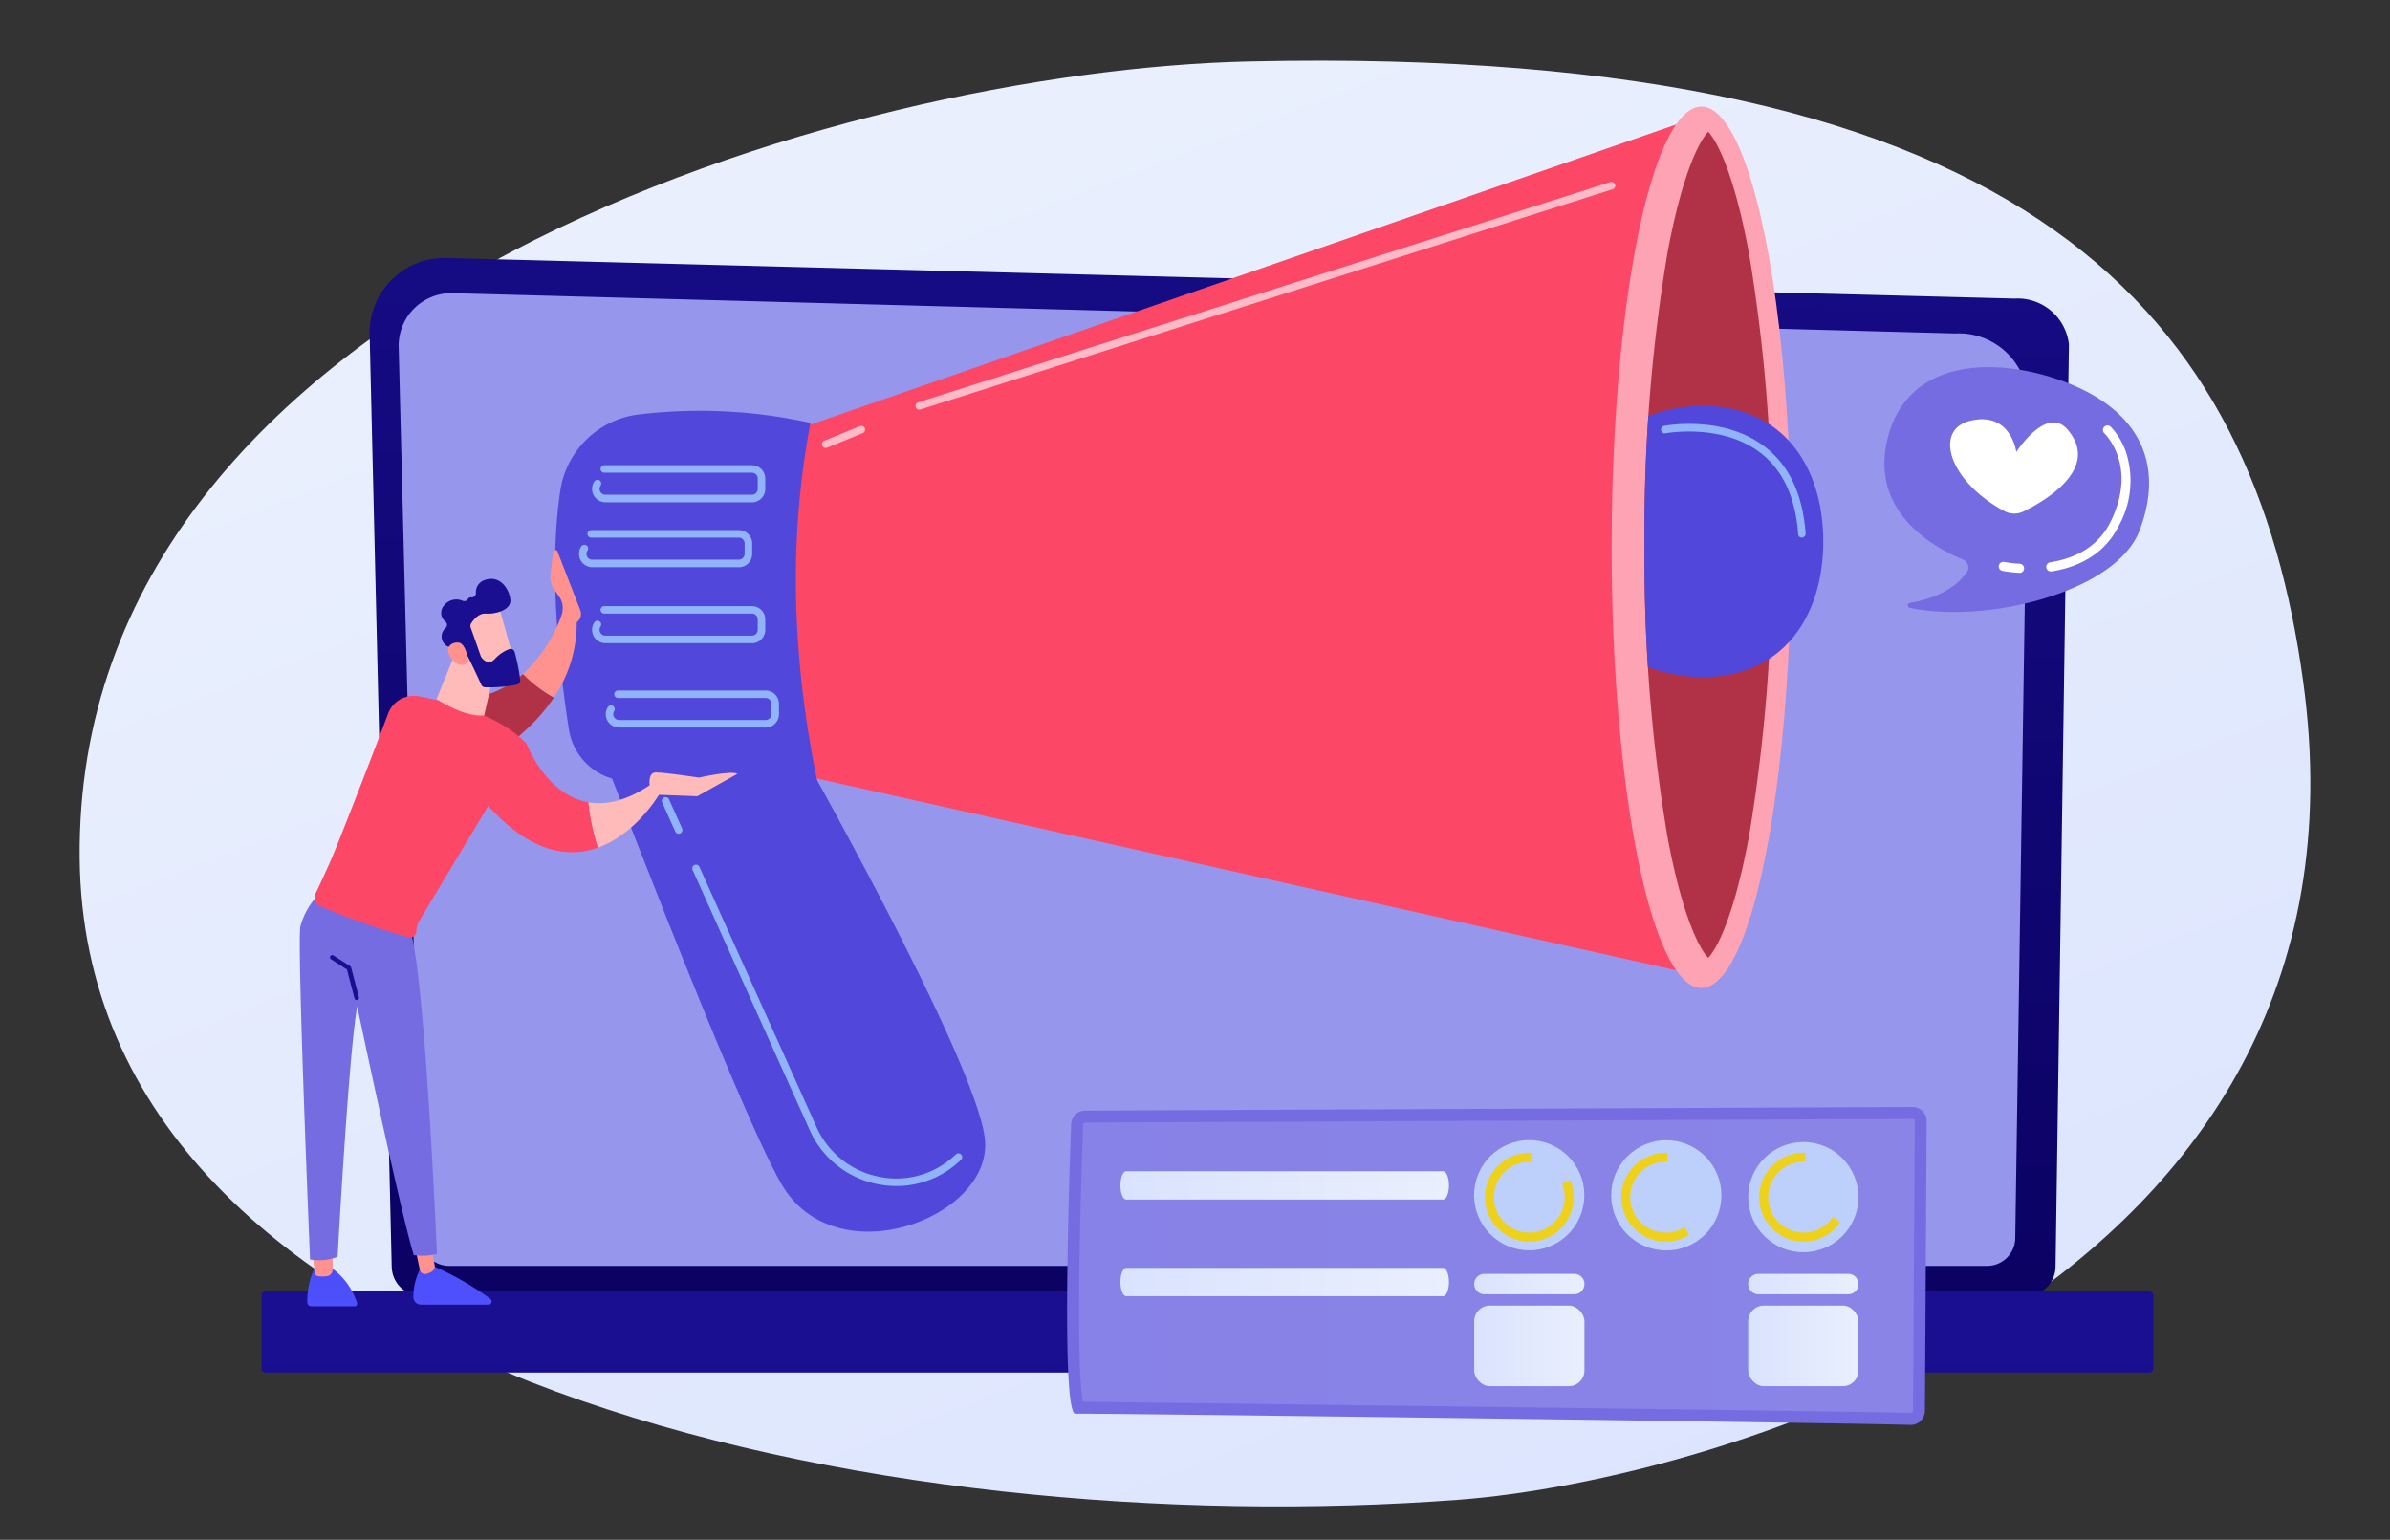 <svg id="objects" xmlns="http://www.w3.org/2000/svg" xmlns:xlink="http://www.w3.org/1999/xlink" width="271.504" height="174.933" viewBox="0 0 271.504 174.933">
  <rect x="0" y="0" width="271.504" height="174.933" fill="#333333" stroke="none"/>
  <defs>
    <linearGradient id="linear-gradient" x1="1.107" y1="0.962" x2="0.523" y2="-0.01" gradientUnits="objectBoundingBox">
      <stop offset="0" stop-color="#dae3fe"/>
      <stop offset="1" stop-color="#e9effd"/>
    </linearGradient>
    <linearGradient id="linear-gradient-2" x1="0.493" y1="1.209" x2="0.503" y2="-0.441" gradientUnits="objectBoundingBox">
      <stop offset="0" stop-color="#09005d"/>
      <stop offset="1" stop-color="#1a0f91"/>
    </linearGradient>
    <linearGradient id="linear-gradient-3" x1="0.584" y1="-11.026" x2="0.5" y2="0.507" xlink:href="#linear-gradient-2"/>
    <clipPath id="clip-path">
      <path id="Path_259" data-name="Path 259" d="M292.789,116.732c-.922-.936-2.931-4.553-4.652-13.909a191.165,191.165,0,0,1-2.578-33.012A191.11,191.11,0,0,1,288.138,36.8c1.721-9.355,3.729-12.973,4.652-13.909.922.936,2.931,4.553,4.652,13.909,1.662,9.041,14.8,20.765,14.8,33.012s-13.13,23.977-14.8,33.012C295.72,112.179,293.712,115.8,292.789,116.732Z" transform="translate(-285.56 -22.89)" fill="none"/>
    </clipPath>
    <linearGradient id="linear-gradient-4" x1="-115.052" y1="1.332" x2="-114.984" y2="-7.662" gradientUnits="objectBoundingBox">
      <stop offset="0" stop-color="#4f52ff"/>
      <stop offset="1" stop-color="#4042e2"/>
    </linearGradient>
    <linearGradient id="linear-gradient-5" x1="-284.452" y1="0.501" x2="-283.454" y2="0.501" gradientUnits="objectBoundingBox">
      <stop offset="0" stop-color="#febbba"/>
      <stop offset="1" stop-color="#ff928e"/>
    </linearGradient>
    <linearGradient id="linear-gradient-6" x1="-73.169" y1="1.418" x2="-73.125" y2="-7.943" xlink:href="#linear-gradient-4"/>
    <linearGradient id="linear-gradient-7" x1="-285.677" y1="0.5" x2="-284.678" y2="0.5" xlink:href="#linear-gradient-5"/>
    <linearGradient id="linear-gradient-8" x1="5.542" y1="-3.212" x2="2.56" y2="-1.017" xlink:href="#linear-gradient-2"/>
    <linearGradient id="linear-gradient-9" x1="-71.412" y1="22.586" x2="-70.122" y2="22.586" xlink:href="#linear-gradient-5"/>
    <linearGradient id="linear-gradient-10" x1="-79.699" y1="-1.614" x2="-81.984" y2="1.548" xlink:href="#linear-gradient-5"/>
    <linearGradient id="linear-gradient-11" x1="-64.476" y1="-2.792" x2="-66.315" y2="5.661" xlink:href="#linear-gradient-5"/>
    <linearGradient id="linear-gradient-12" x1="-95.894" y1="-1.142" x2="-98.543" y2="2.815" xlink:href="#linear-gradient-5"/>
    <linearGradient id="linear-gradient-13" x1="-239.725" y1="193.964" x2="-240.943" y2="195.259" xlink:href="#linear-gradient-5"/>
    <linearGradient id="linear-gradient-14" x1="-224.72" y1="-0.45" x2="-224.623" y2="2.18" xlink:href="#linear-gradient-2"/>
    <linearGradient id="linear-gradient-15" x1="-666.792" y1="611.468" x2="-664.093" y2="608.934" xlink:href="#linear-gradient-5"/>
    <linearGradient id="linear-gradient-16" x1="0" y1="0.5" x2="1" y2="0.5" xlink:href="#linear-gradient"/>
    <linearGradient id="linear-gradient-17" x1="0" y1="0.5" x2="1" y2="0.5" xlink:href="#linear-gradient"/>
    <linearGradient id="linear-gradient-21" x1="0" y1="0.5" x2="1" y2="0.5" xlink:href="#linear-gradient"/>
    <linearGradient id="linear-gradient-24" x1="0" y1="0.5" x2="1" y2="0.5" xlink:href="#linear-gradient"/>
  </defs>
  <g id="Group_482" data-name="Group 482">
    <rect id="Rectangle_201" data-name="Rectangle 201" width="271.504" height="174.933" fill="none"/>
    <g id="Group_481" data-name="Group 481" transform="translate(9.045 6.892)">
      <path id="Path_251" data-name="Path 251" d="M170.542,174.023c-65.39,4.926-156.151-13.457-156.713-72.881-.6-64.075,87.2-89.511,132.893-90.519,89.877-1.982,114.117,29.682,119.7,70.454C275.95,150.543,199.131,171.87,170.542,174.023Z" transform="translate(-13.825 -10.535)" fill="url(#linear-gradient)"/>
      <g id="Group_470" data-name="Group 470" transform="translate(20.67 22.414)">
        <path id="Path_252" data-name="Path 252" d="M66.694,159.353a3.381,3.381,0,0,0,3.369,3.369H252.337a3.381,3.381,0,0,0,3.369-3.369l1.518-104.748a5.87,5.87,0,0,0-6.182-5.195L72.9,44.8a8.5,8.5,0,0,0-8.714,8.688l2.506,105.867Z" transform="translate(-51.909 -44.796)" fill="url(#linear-gradient-2)"/>
        <path id="Path_253" data-name="Path 253" d="M71.767,158.234a3.194,3.194,0,0,0,3.186,3.186h174.73a3.194,3.194,0,0,0,3.186-3.186L254.3,63.143a7.843,7.843,0,0,0-8.224-7.654L75.353,50.909a5.97,5.97,0,0,0-6.124,6.11l2.538,101.222Z" transform="translate(-53.652 -46.909)" fill="#9796ed"/>
        <path id="Path_254" data-name="Path 254" d="M.432,0h214.03a.431.431,0,0,1,.432.432V8.773a.431.431,0,0,1-.432.432H.432A.431.431,0,0,1,0,8.773V.432A.431.431,0,0,1,.432,0Z" transform="translate(214.893 126.622) rotate(180)" fill="url(#linear-gradient-3)"/>
      </g>
      <g id="Group_475" data-name="Group 475" transform="translate(25.009 5.217)">
        <g id="Group_472" data-name="Group 472" transform="translate(28.994)">
          <path id="Path_255" data-name="Path 255" d="M102.07,124.23s16.7,44.056,21.982,53.221c6.124,10.638,24.017,3.86,23.127-5.044s-21.792-45.7-21.792-45.7Z" transform="translate(-98.341 -55.065)" fill="#5247db"/>
          <path id="Path_256" data-name="Path 256" d="M135.073,56.152l103.832-36-1.093,97.421L132.24,94.012Z" transform="translate(-108.773 -19.077)" fill="#fd4766"/>
          <ellipse id="Ellipse_30" data-name="Ellipse 30" cx="10.199" cy="50.068" rx="10.199" ry="50.068" transform="translate(120.031)" fill="#fea3b3"/>
          <path id="Path_257" data-name="Path 257" d="M292.789,116.732c-.922-.936-2.931-4.553-4.652-13.909a191.165,191.165,0,0,1-2.578-33.012A191.11,191.11,0,0,1,288.138,36.8c1.721-9.355,3.729-12.973,4.652-13.909.922.936,2.931,4.553,4.652,13.909a191.168,191.168,0,0,1,2.578,33.012,191.113,191.113,0,0,1-2.578,33.012C295.72,112.179,293.712,115.8,292.789,116.732Z" transform="translate(-161.787 -20.024)" fill="#b13247"/>
          <g id="Group_471" data-name="Group 471" transform="translate(123.773 2.866)" clip-path="url(#clip-path)">
            <path id="Path_258" data-name="Path 258" d="M300.7,85.89c0,8.5-4.58,15.4-13.654,15.4s-16.421-6.9-16.421-15.4,7.353-15.4,16.421-15.4S300.7,77.386,300.7,85.89Z" transform="translate(-280.398 -39.349)" fill="#5247db"/>
          </g>
          <path id="Path_260" data-name="Path 260" d="M105.928,71.755a58.141,58.141,0,0,1,19.463.962c-2.493,13.032-2.12,26.62.765,40.686H104.8a6.926,6.926,0,0,1-6.843-5.836c-1.066-6.745-2.368-18.076-.981-27.177a10.246,10.246,0,0,1,8.95-8.636Z" transform="translate(-96.37 -36.78)" fill="#5247db"/>
          <path id="Path_261" data-name="Path 261" d="M120.969,85H104.326a1.517,1.517,0,0,1-1.276-2.342.426.426,0,1,1,.713.464.662.662,0,0,0,.556,1.021h16.643a.659.659,0,0,0,.661-.661V82.3a.659.659,0,0,0-.661-.661H104.195a.425.425,0,1,1,0-.85h16.768a1.519,1.519,0,0,1,1.518,1.518v1.184a1.519,1.519,0,0,1-1.518,1.518Z" transform="translate(-98.595 -40.045)" fill="#91b3fa"/>
          <path id="Path_262" data-name="Path 262" d="M118.7,96.273H102.056a1.517,1.517,0,0,1-1.276-2.342.426.426,0,1,1,.713.465.662.662,0,0,0,.556,1.021h16.643a.659.659,0,0,0,.661-.661V93.571a.659.659,0,0,0-.661-.661H101.925a.425.425,0,1,1,0-.85h16.768a1.519,1.519,0,0,1,1.518,1.518v1.184a1.519,1.519,0,0,1-1.518,1.518Z" transform="translate(-97.81 -43.942)" fill="#91b3fa"/>
          <path id="Path_263" data-name="Path 263" d="M159.4,57.471a.43.43,0,0,1-.131-.837l78.638-25.024a.426.426,0,1,1,.262.811L159.536,57.445a.453.453,0,0,1-.131.02Z" transform="translate(-118.019 -23.032)" fill="#fff" opacity="0.63"/>
          <path id="Path_264" data-name="Path 264" d="M143.152,76.462a.43.43,0,0,1-.4-.268.421.421,0,0,1,.236-.556l4.05-1.655a.427.427,0,0,1,.321.792l-4.05,1.655a.456.456,0,0,1-.164.033Z" transform="translate(-112.397 -37.68)" fill="#fff" opacity="0.63"/>
          <path id="Path_265" data-name="Path 265" d="M120.969,109.463H104.326a1.517,1.517,0,0,1-1.276-2.342.426.426,0,1,1,.713.465.662.662,0,0,0,.556,1.021h16.643a.659.659,0,0,0,.661-.661v-1.184a.659.659,0,0,0-.661-.661H104.195a.425.425,0,1,1,0-.85h16.768a1.519,1.519,0,0,1,1.518,1.518v1.184a1.519,1.519,0,0,1-1.518,1.518Z" transform="translate(-98.595 -48.502)" fill="#91b3fa"/>
          <path id="Path_266" data-name="Path 266" d="M123.349,124.113H106.706a1.517,1.517,0,0,1-1.276-2.342.426.426,0,0,1,.713.465.662.662,0,0,0,.556,1.021h16.643A.659.659,0,0,0,124,122.6v-1.184a.659.659,0,0,0-.661-.661H106.575a.425.425,0,0,1,0-.85h16.768a1.519,1.519,0,0,1,1.518,1.518V122.6a1.519,1.519,0,0,1-1.518,1.518Z" transform="translate(-99.418 -53.568)" fill="#91b3fa"/>
          <path id="Path_267" data-name="Path 267" d="M143.406,186.664a11.2,11.2,0,0,1-2.316-.249,10.718,10.718,0,0,1-7.556-6.124L120.24,150.754a.422.422,0,0,1,.216-.563.427.427,0,0,1,.563.216l13.294,29.538a9.838,9.838,0,0,0,6.961,5.633,9.671,9.671,0,0,0,8.5-2.172l.379-.34a.426.426,0,0,1,.576.628l-.393.353a10.461,10.461,0,0,1-6.935,2.617Z" transform="translate(-104.611 -64.03)" fill="#91b3fa"/>
          <path id="Path_268" data-name="Path 268" d="M116.837,142.585a.426.426,0,0,1-.393-.255l-1.485-3.3a.426.426,0,0,1,.779-.347l1.485,3.3a.433.433,0,0,1-.393.608Z" transform="translate(-102.785 -59.976)" fill="#91b3fa"/>
          <path id="Path_269" data-name="Path 269" d="M304.418,86.53a.424.424,0,0,1-.425-.4c-.294-4.167-1.74-7.275-4.292-9.238-4.416-3.389-10.716-2.224-10.782-2.211a.43.43,0,0,1-.164-.844c.275-.052,6.745-1.25,11.462,2.375,2.754,2.113,4.311,5.43,4.625,9.853a.431.431,0,0,1-.4.458h-.033Z" transform="translate(-162.772 -37.561)" fill="#91b3fa"/>
        </g>
        <g id="Group_474" data-name="Group 474" transform="translate(0 50.381)">
          <path id="Path_270" data-name="Path 270" d="M54.145,220.205a8.706,8.706,0,0,0-.785,3.775.451.451,0,0,0,.451.478h4.926a.289.289,0,0,0,.275-.379A7.892,7.892,0,0,0,55.9,219.95l-1.753.255Z" transform="translate(-52.504 -138.544)" fill="url(#linear-gradient-4)"/>
          <path id="Path_271" data-name="Path 271" d="M54.23,217.322l.281,2.336a.444.444,0,0,0,.386.386,3.723,3.723,0,0,0,1.04-.013.723.723,0,0,0,.6-.713V217.06l-2.3.262Z" transform="translate(-52.805 -137.545)" fill="url(#linear-gradient-5)"/>
          <path id="Path_272" data-name="Path 272" d="M72.7,219.947a6.881,6.881,0,0,0-.922,3.474.867.867,0,0,0,.877.85H80.3a.366.366,0,0,0,.209-.667,33.268,33.268,0,0,0-6.353-3.664H72.7Z" transform="translate(-58.873 -138.54)" fill="url(#linear-gradient-6)"/>
          <path id="Path_273" data-name="Path 273" d="M71.98,215.5l.6,2.885a.6.6,0,0,0,.707.471,2.152,2.152,0,0,0,.674-.281.686.686,0,0,0,.307-.7l-.615-3.494L71.987,215.5Z" transform="translate(-58.943 -136.618)" fill="url(#linear-gradient-7)"/>
          <path id="Path_274" data-name="Path 274" d="M54.57,154.777a8.248,8.248,0,0,0-2.453,4.01c-.386,2.192,1.1,37.808,1.1,37.808a5.768,5.768,0,0,0,3.134-.3s1.263-23.114,2.224-28.459c0,0,5.038,23.945,6.431,28.269a6.525,6.525,0,0,0,2.63-.137s-1.322-31.043-2.977-36.558L54.57,154.77Z" transform="translate(-52.052 -116.006)" fill="#756ce2"/>
          <path id="Path_275" data-name="Path 275" d="M60.33,170.956a.265.265,0,0,1-.249-.19l-.85-3.271-1.812-1.165a.262.262,0,0,1-.079-.353.256.256,0,0,1,.353-.079l1.9,1.217a.263.263,0,0,1,.111.15l.877,3.369a.261.261,0,0,1-.183.314c-.02,0-.046.007-.065.007Z" transform="translate(-53.867 -119.84)" fill="url(#linear-gradient-8)"/>
          <path id="Path_276" data-name="Path 276" d="M78.1,119.608c-8.466,2.12-10.036,4.553-10.036,4.553l6.084,4.9s8.034-2.911,12.313-9.355a14.76,14.76,0,0,1-3.5-2.676,11.515,11.515,0,0,1-4.854,2.578Z" transform="translate(-57.587 -102.957)" fill="#b13247"/>
          <path id="Path_277" data-name="Path 277" d="M94.745,95.69a.269.269,0,0,0-.517.065l-.288,2.6a2.49,2.49,0,0,0,.288,1.452l.811,1.178a2.391,2.391,0,0,1,.15,1.95,16.548,16.548,0,0,1-4.37,6.653,14.9,14.9,0,0,0,3.5,2.676,14.986,14.986,0,0,0,2.6-8.544,1.168,1.168,0,0,0,.406-1.361l-2.591-6.673Z" transform="translate(-65.457 -95.519)" fill="url(#linear-gradient-9)"/>
          <path id="Path_278" data-name="Path 278" d="M78.717,126.287c-3.062-3.3-8.891-4.789-12.273-5.4a3.1,3.1,0,0,0-3.461,1.963c-1.518,4.082-5.653,14.714-6.451,16.539-.654,1.5-1.341,2.964-1.779,3.88a1.1,1.1,0,0,0,.51,1.465,80.349,80.349,0,0,0,10.023,3.52.711.711,0,0,0,.909-.687,2.264,2.264,0,0,1,.314-1.145L74.36,133.34c4.894,5.424,9.179,5.921,12.47,4.73a24.276,24.276,0,0,1-1.086-5.142c-4.861-.831-7.026-6.647-7.026-6.647Z" transform="translate(-52.948 -104.272)" fill="#fd4766"/>
          <path id="Path_279" data-name="Path 279" d="M110.224,137.321l-.877-1.171c-2.839,1.95-5.214,2.414-7.157,2.08a25.3,25.3,0,0,0,1.086,5.142C107.614,141.809,110.224,137.321,110.224,137.321Z" transform="translate(-69.389 -109.568)" fill="url(#linear-gradient-10)"/>
          <path id="Path_280" data-name="Path 280" d="M113.264,136.652l4.946.19,4.553-2.545c-.654-.412-4.351.425-4.351.425s-3.86-.582-4.907-.582c-.87,0-.746,1.25-.68,1.668.013.085.026.137.026.137l.412.7Z" transform="translate(-73.05 -108.873)" fill="url(#linear-gradient-11)"/>
          <path id="Path_281" data-name="Path 281" d="M78.41,111.65l-2.61,6.366s3,2.074,5.41,1.878l1.3-5.724-4.1-2.519Z" transform="translate(-60.264 -101.097)" fill="url(#linear-gradient-12)"/>
          <g id="Group_473" data-name="Group 473" transform="translate(16.063 3.27)">
            <path id="Path_282" data-name="Path 282" d="M84.106,104.822c.059.085,1.884,6.686,1.884,6.686l-3.788.962-2.663-6s3.566-3.068,4.566-1.649Z" transform="translate(-77.619 -101.876)" fill="url(#linear-gradient-13)"/>
            <path id="Path_283" data-name="Path 283" d="M79.951,106.028l1.151,3.265a.5.5,0,0,0,.059.118c.157.222.752.949,1.459.294a4.347,4.347,0,0,1,1.779-1.223.476.476,0,0,1,.55.347,20.611,20.611,0,0,1,.635,3.186.486.486,0,0,1-.393.523,15.8,15.8,0,0,1-3.618.3.477.477,0,0,1-.406-.281c-.36-.792-1.465-3.186-1.878-3.8-.386-.582-1.335-.563-1.734-.53a.466.466,0,0,1-.353-.118,1.258,1.258,0,0,1-.079-2.015.484.484,0,0,0-.013-.7,1.263,1.263,0,0,1-.164-1.871,1.774,1.774,0,0,1,2.12-.5.485.485,0,0,0,.582-.216.373.373,0,0,1,.393-.183.476.476,0,0,0,.51-.491,1.455,1.455,0,0,1,1.119-1.511c1.655-.517,2.689,1.086,2.794,2.277s-1.727,1.649-2.8,1.57c-.818-.059-1.426.746-1.668,1.138a.482.482,0,0,0-.046.412Z" transform="translate(-76.604 -100.518)" fill="url(#linear-gradient-14)"/>
            <path id="Path_284" data-name="Path 284" d="M80.136,113.757s-.268-2.074-1.132-2.172-1.7.608-.844,1.773c1.066,1.446,1.976.406,1.976.406Z" transform="translate(-77.018 -104.341)" fill="url(#linear-gradient-15)"/>
          </g>
        </g>
      </g>
      <g id="Group_476" data-name="Group 476" transform="translate(205.023 34.818)">
        <path id="Path_285" data-name="Path 285" d="M330.1,90.542c1.786-.294,4.769-1.125,6.464-3.454a.976.976,0,0,0-.432-1.472c-2.9-1.184-10.566-5.162-8.61-13.549,2.4-10.278,14.177-9.3,21.334-6.169s10.206,8.786,7.36,16.369c-2.682,7.151-17.658,10.657-26.13,8.826a.28.28,0,0,1,.013-.55Z" transform="translate(-327.208 -63.755)" fill="#756ce2"/>
        <path id="Path_286" data-name="Path 286" d="M349.44,98.814h-.033a14.845,14.845,0,0,1-1.9-.216.517.517,0,1,1,.2-1.014,14.38,14.38,0,0,0,1.753.2.524.524,0,0,1,.491.55.517.517,0,0,1-.517.491Z" transform="translate(-334.084 -75.449)" fill="#fff"/>
        <path id="Path_287" data-name="Path 287" d="M355.827,90.465a.52.52,0,0,1-.078-1.034c3.3-.517,5.62-2.074,6.876-4.619,3.094-6.281-.556-9.885-.713-10.036a.518.518,0,0,1,.713-.752,7.968,7.968,0,0,1,1.786,3.009,10.553,10.553,0,0,1-.857,8.243c-1.393,2.826-4.037,4.625-7.648,5.188h-.079Z" transform="translate(-336.925 -67.257)" fill="#fff"/>
        <path id="Path_288" data-name="Path 288" d="M346.136,76.52s-.6-4.586-5.149-3.559c-4.3.968-2.571,6.843,3.775,10.271a2.413,2.413,0,0,0,2.218.039c2.623-1.3,8.7-4.933,4.985-9.283-2.4-2.807-5.823,2.532-5.823,2.532Z" transform="translate(-331.153 -66.886)" fill="#fff"/>
      </g>
      <g id="Group_480" data-name="Group 480" transform="translate(112.175 118.869)">
        <path id="Path_289" data-name="Path 289" d="M187.33,192.642l93.986-.412a1.61,1.61,0,0,1,1.622,1.622l-.2,32.894a1.609,1.609,0,0,1-1.655,1.6c-8.289-.249-93.227-1.335-94.85-1.269-1.6.065-.733-25.914-.491-32.881a1.617,1.617,0,0,1,1.6-1.557Z" transform="translate(-185.287 -192.23)" fill="#756ce2"/>
        <path id="Path_290" data-name="Path 290" d="M281.844,227.708h-.007c-5.3-.157-56.08-.792-80.489-1.1-7.059-.085-12.156-.15-13.5-.17h-.052l-.007-.052c-.576-3.245-.563-14.112.033-31.422a.247.247,0,0,1,.249-.242l93.986-.412a.247.247,0,0,1,.177.072.253.253,0,0,1,.072.177l-.2,32.894a.248.248,0,0,1-.249.249Z" transform="translate(-186.005 -192.949)" opacity="0.18" fill="url(#linear-gradient-16)"/>
        <path id="Path_291" data-name="Path 291" d="M194.55,205h0c0,.89.294,1.609.661,1.609h36c.366,0,.661-.72.661-1.609h0c0-.89-.294-1.609-.661-1.609h-36C194.844,203.39,194.55,204.11,194.55,205Z" transform="translate(-188.49 -196.089)" fill="url(#linear-gradient-17)"/>
        <path id="Path_292" data-name="Path 292" d="M194.55,213.389h0c0,.89.294,1.609.661,1.609h36c.366,0,.661-.72.661-1.609h0c0-.89-.294-1.609-.661-1.609h-36C194.844,211.78,194.55,212.5,194.55,213.389Z" transform="translate(-188.49 -198.99)" fill="url(#linear-gradient-17)"/>
        <path id="Path_293" data-name="Path 293" d="M194.55,221.779h0c0,.89.294,1.609.661,1.609h36c.366,0,.661-.72.661-1.609h0c0-.89-.294-1.609-.661-1.609h-36C194.844,220.17,194.55,220.89,194.55,221.779Z" transform="translate(-188.49 -201.891)" fill="url(#linear-gradient-17)"/>
        <path id="Path_294" data-name="Path 294" d="M194.55,230.179h0c0,.89.294,1.609.661,1.609h36c.366,0,.661-.72.661-1.609h0c0-.89-.294-1.609-.661-1.609h-36C194.844,228.57,194.55,229.29,194.55,230.179Z" transform="translate(-188.49 -204.795)" fill="url(#linear-gradient-17)"/>
        <g id="Group_479" data-name="Group 479" transform="translate(44.69 1.186)">
          <ellipse id="Ellipse_31" data-name="Ellipse 31" cx="6.261" cy="6.261" rx="6.261" ry="6.261" transform="matrix(0.29, -0.957, 0.957, 0.29, 0, 13.017)" fill="#bdd0fb"/>
          <circle id="Ellipse_32" data-name="Ellipse 32" cx="6.261" cy="6.261" r="6.261" transform="translate(14.528 8.854) rotate(-45)" fill="#bdd0fb"/>
          <ellipse id="Ellipse_33" data-name="Ellipse 33" cx="6.261" cy="6.261" rx="6.261" ry="6.261" transform="translate(32.687 2.798)" fill="#bdd0fb"/>
          <g id="Group_477" data-name="Group 477" transform="translate(2.776 4.015)">
            <path id="Path_295" data-name="Path 295" d="M266.607,203.7a3.968,3.968,0,0,1,.3,1.531,4.023,4.023,0,1,1-4.023-4.023h.2V200.19h-.2a5.042,5.042,0,1,0,4.658,3.108Z" transform="translate(-257.84 -200.183)" fill="#eed11c"/>
            <path id="Path_296" data-name="Path 296" d="M288.71,208.636a4.023,4.023,0,1,1-2.146-7.425h.2V200.19h-.2a5.044,5.044,0,1,0,2.65,9.336l-.5-.89Z" transform="translate(-266.028 -200.183)" fill="#eed11c"/>
            <path id="Path_297" data-name="Path 297" d="M313.838,207.488a4.022,4.022,0,1,1-3.323-6.287h.2V200.18h-.2a5.044,5.044,0,1,0,4.154,7.9l-.824-.6Z" transform="translate(-274.309 -200.18)" fill="#eed11c"/>
          </g>
          <g id="Group_478" data-name="Group 478" transform="translate(1.559 17.774)">
            <path id="Path_298" data-name="Path 298" d="M267.344,221.21H257.138a1.158,1.158,0,1,0,0,2.316h10.206a1.158,1.158,0,0,0,0-2.316Z" transform="translate(-255.98 -221.21)" fill="url(#linear-gradient-21)"/>
            <path id="Path_299" data-name="Path 299" d="M291.134,221.21H280.928a1.158,1.158,0,0,0,0,2.316h10.206a1.158,1.158,0,0,0,0-2.316Z" transform="translate(-264.206 -221.21)" fill="url(#linear-gradient-21)"/>
            <path id="Path_300" data-name="Path 300" d="M304.718,223.526h10.206a1.158,1.158,0,0,0,0-2.316H304.718a1.158,1.158,0,0,0,0,2.316Z" transform="translate(-272.432 -221.21)" fill="url(#linear-gradient-21)"/>
            <rect id="Rectangle_202" data-name="Rectangle 202" width="12.522" height="9.153" rx="1.77" transform="translate(0 3.605)" fill="url(#linear-gradient-24)"/>
            <rect id="Rectangle_203" data-name="Rectangle 203" width="12.522" height="9.153" rx="1.77" transform="translate(15.564 3.605)" fill="url(#linear-gradient-24)"/>
            <rect id="Rectangle_204" data-name="Rectangle 204" width="12.522" height="9.153" rx="1.77" transform="translate(31.128 3.605)" fill="url(#linear-gradient-24)"/>
          </g>
        </g>
      </g>
    </g>
  </g>
</svg>
